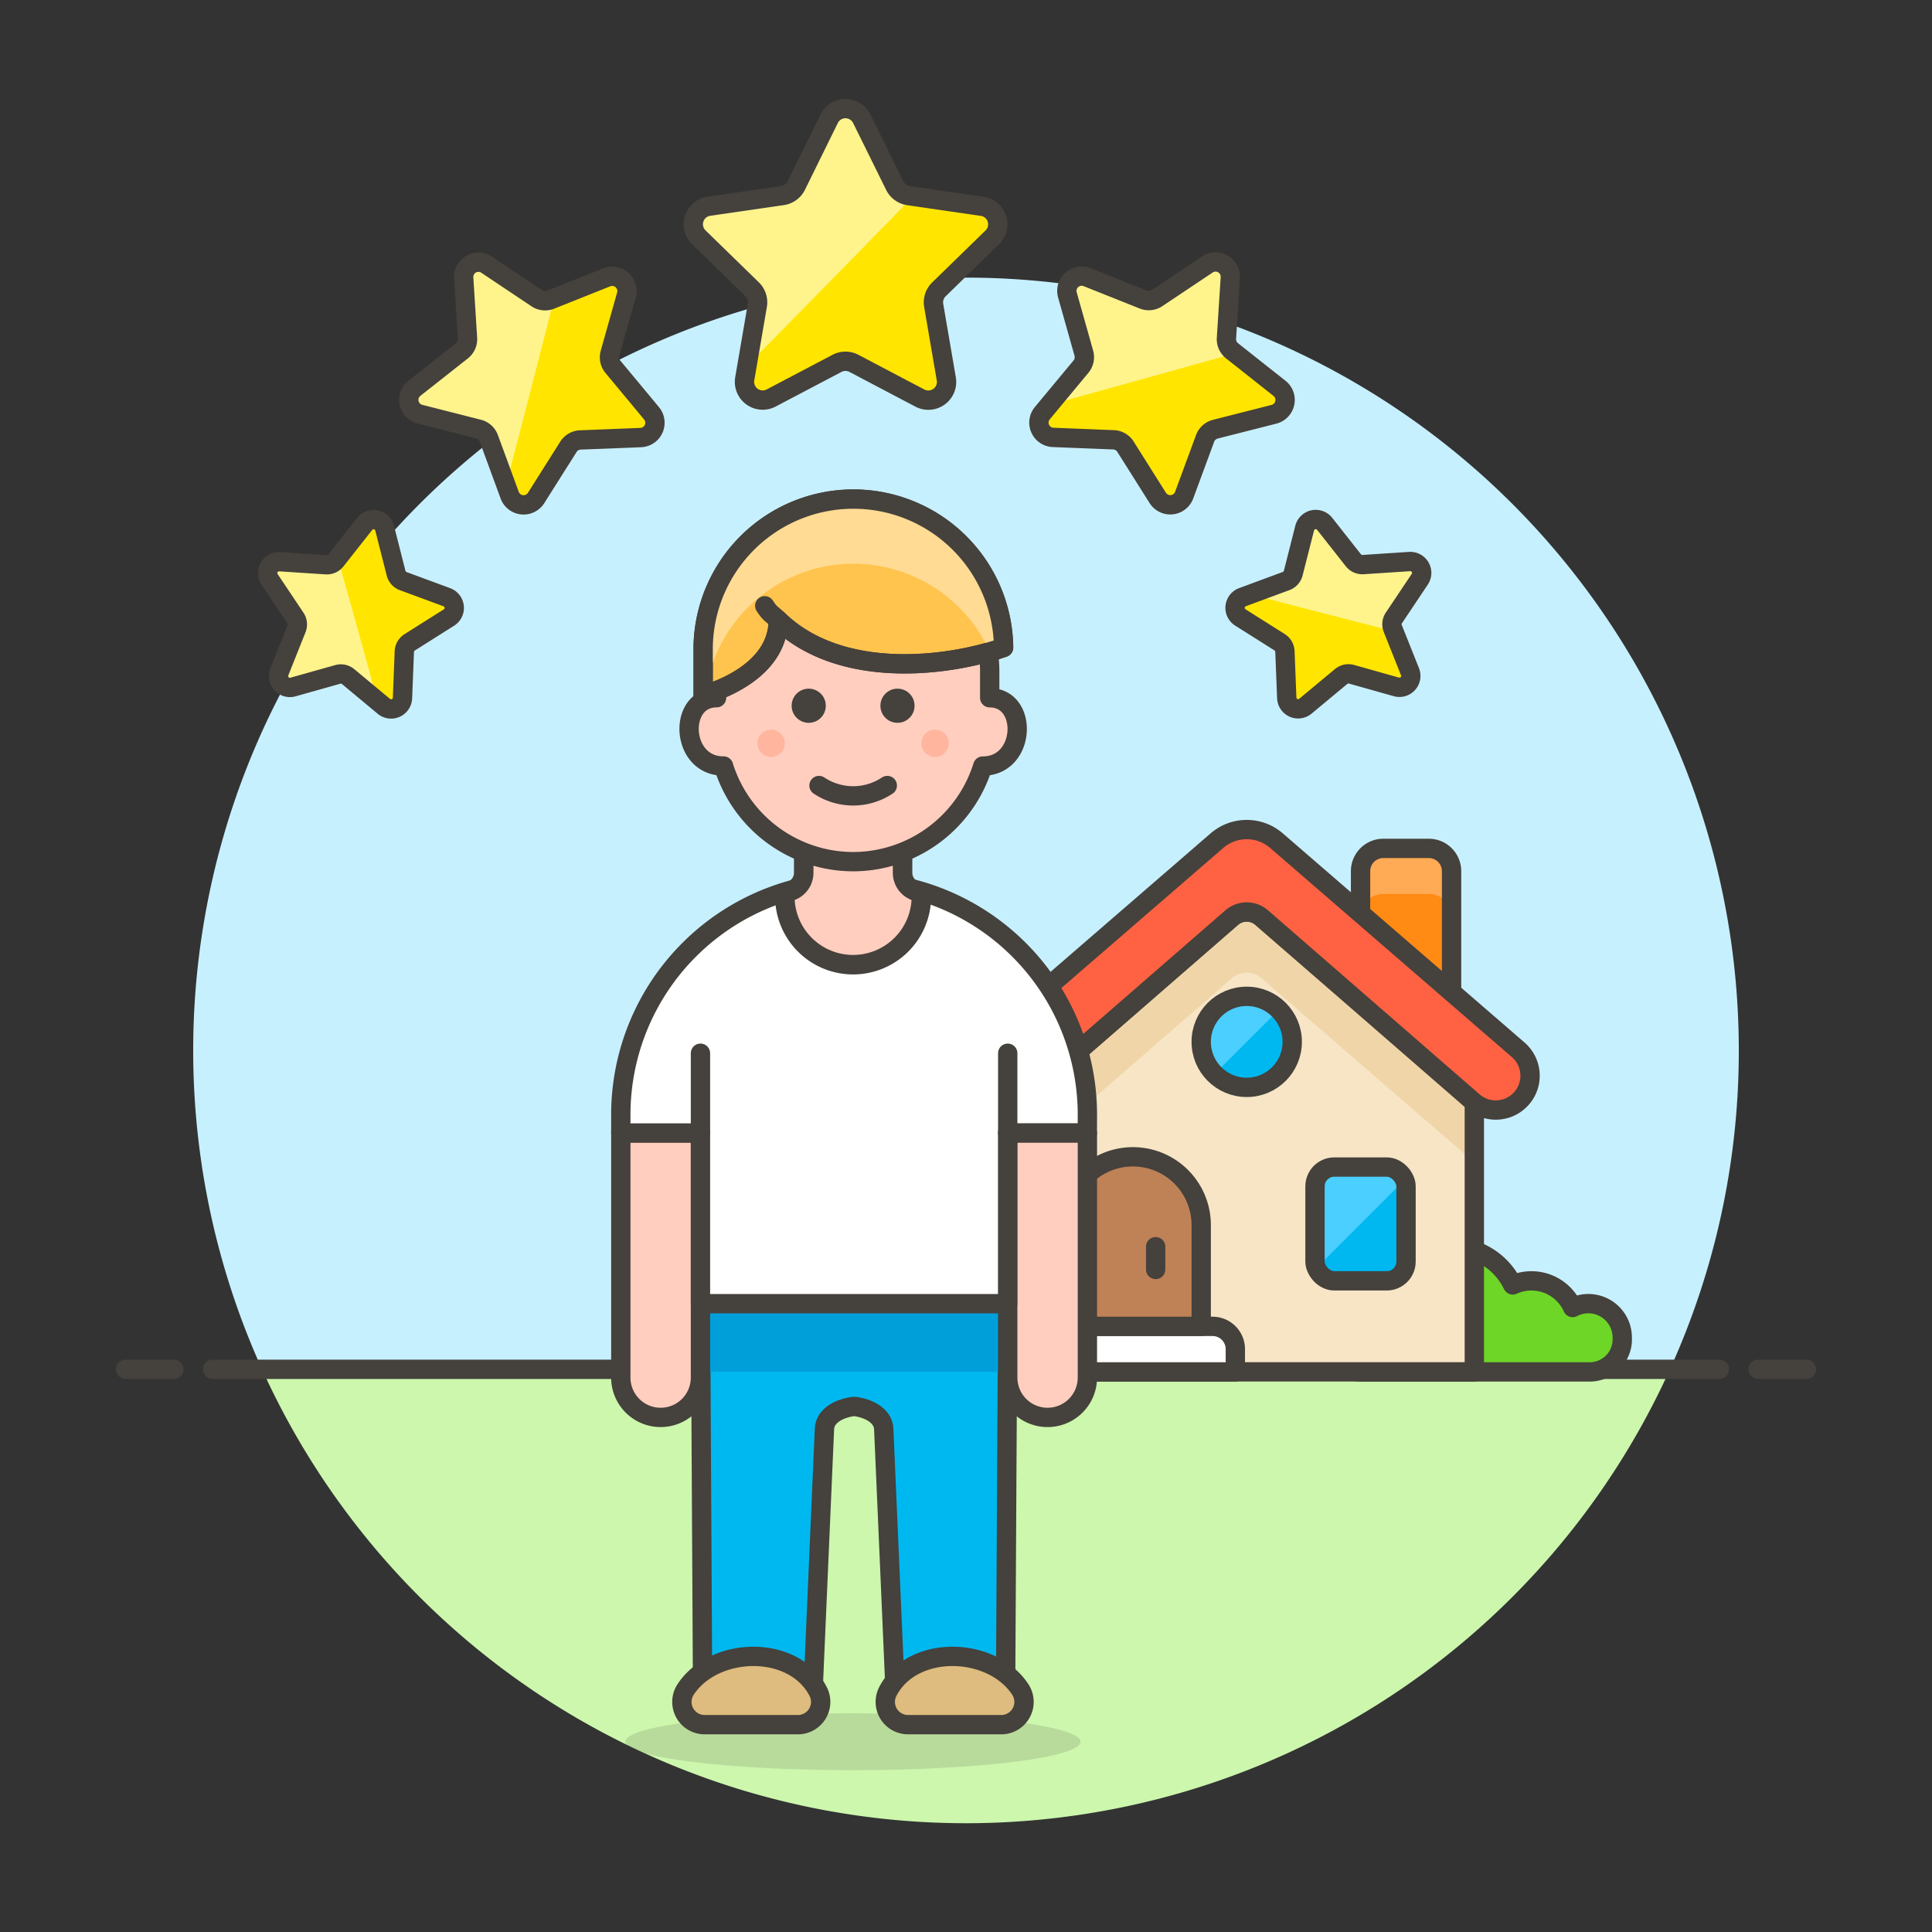 <svg xmlns="http://www.w3.org/2000/svg" viewBox="0 0 100 100"><rect x="0" y="0" width="100" height="100" fill="#333333" stroke="none"/><g class="nc-icon-wrapper"><defs/><path class="a" d="M90 54.375a40 40 0 1 0-76.436 16.5h72.872A39.844 39.844 0 0 0 90 54.375z" style="" fill="#c7f0ff"/><path class="b" d="M13.564 70.875a40 40 0 0 0 72.872 0z" style="" fill="#ccf7ad"/><g><path class="c" d="M11 70.875h78" fill="none" stroke="#45413c" stroke-linecap="round" stroke-linejoin="round"/><path class="c" d="M6.5 70.875H9" fill="none" stroke="#45413c" stroke-linecap="round" stroke-linejoin="round"/><path class="c" d="M91 70.875h2.5" fill="none" stroke="#45413c" stroke-linecap="round" stroke-linejoin="round"/></g><g><path class="d" d="M44.61 6.154l1.706 3.455a.943.943 0 0 0 .709.516l3.814.554a.942.942 0 0 1 .522 1.607l-2.761 2.69a.941.941 0 0 0-.272.834l.652 3.8a.943.943 0 0 1-1.368.994L44.2 18.808a.944.944 0 0 0-.877 0L39.916 20.6a.943.943 0 0 1-1.368-.994l.652-3.8a.943.943 0 0 0-.271-.834l-2.76-2.69a.942.942 0 0 1 .523-1.607l3.813-.554a.946.946 0 0 0 .71-.516l1.7-3.455a.942.942 0 0 1 1.695.004z" style="" fill="#ffe500"/><path class="e" d="M38.928 14.972a.944.944 0 0 1 .272.835l-.536 3.122c2.894-2.928 5.929-6.026 8.61-8.772l-.248-.036a.942.942 0 0 1-.711-.515l-1.7-3.456a.943.943 0 0 0-1.691 0l-1.7 3.456a.941.941 0 0 1-.71.515l-3.813.554a.943.943 0 0 0-.523 1.608z" style="" fill="#fff48c"/><path class="c" d="M44.61 6.154l1.706 3.455a.943.943 0 0 0 .709.516l3.814.554a.942.942 0 0 1 .522 1.607l-2.761 2.69a.941.941 0 0 0-.272.834l.652 3.8a.943.943 0 0 1-1.368.994L44.2 18.808a.944.944 0 0 0-.877 0L39.916 20.6a.943.943 0 0 1-1.368-.994l.652-3.8a.943.943 0 0 0-.271-.834l-2.76-2.69a.942.942 0 0 1 .523-1.607l3.813-.554a.946.946 0 0 0 .71-.516l1.7-3.455a.942.942 0 0 1 1.695.004z" fill="none" stroke="#45413c" stroke-linecap="round" stroke-linejoin="round"/><path class="d" d="M63.681 14.381l-.2 3.125a.767.767 0 0 0 .289.651l2.456 1.943a.766.766 0 0 1-.286 1.343l-3.034.772a.766.766 0 0 0-.53.476l-1.084 2.937a.766.766 0 0 1-1.366.144l-1.672-2.652a.764.764 0 0 0-.617-.356l-3.128-.124a.766.766 0 0 1-.559-1.254l2-2.408a.767.767 0 0 0 .148-.7l-.849-3.013a.766.766 0 0 1 1.02-.92l2.909 1.16a.765.765 0 0 0 .708-.075l2.6-1.738a.765.765 0 0 1 1.195.689z" style="" fill="#ffe500"/><path class="e" d="M56.1 18.278a.766.766 0 0 1-.148.7l-1.646 1.979c3.226-.885 6.62-1.831 9.622-2.674l-.16-.127a.766.766 0 0 1-.29-.651l.2-3.124a.766.766 0 0 0-1.19-.687l-2.6 1.739a.767.767 0 0 1-.709.074l-2.908-1.159a.766.766 0 0 0-1.021.919z" style="" fill="#fff48c"/><path class="c" d="M63.681 14.381l-.2 3.125a.767.767 0 0 0 .289.651l2.456 1.943a.766.766 0 0 1-.286 1.343l-3.034.772a.766.766 0 0 0-.53.476l-1.084 2.937a.766.766 0 0 1-1.366.144l-1.672-2.652a.764.764 0 0 0-.617-.356l-3.128-.124a.766.766 0 0 1-.559-1.254l2-2.408a.767.767 0 0 0 .148-.7l-.849-3.013a.766.766 0 0 1 1.02-.92l2.909 1.16a.765.765 0 0 0 .708-.075l2.6-1.738a.765.765 0 0 1 1.195.689z" fill="none" stroke="#45413c" stroke-linecap="round" stroke-linejoin="round"/><g><path class="d" d="M73.484 29.985l-1.338 2a.587.587 0 0 0-.057.545l.892 2.238a.589.589 0 0 1-.707.785l-2.319-.653a.587.587 0 0 0-.536.114l-1.852 1.539a.589.589 0 0 1-.965-.43l-.095-2.406a.59.59 0 0 0-.274-.475L64.2 31.959a.589.589 0 0 1 .111-1.05l2.259-.835a.588.588 0 0 0 .367-.407l.593-2.334a.59.59 0 0 1 1.034-.22L70.051 29a.589.589 0 0 0 .5.223l2.4-.157a.589.589 0 0 1 .533.919z" style="" fill="#ffe500"/><path class="e" d="M66.935 29.666a.588.588 0 0 1-.367.407l-1.858.686c2.49.651 5.115 1.326 7.439 1.919l-.058-.145a.589.589 0 0 1 .057-.546l1.337-2a.589.589 0 0 0-.528-.915l-2.4.157a.589.589 0 0 1-.5-.223l-1.491-1.891a.589.589 0 0 0-1.034.22z" style="" fill="#fff48c"/><path class="c" d="M73.484 29.985l-1.338 2a.587.587 0 0 0-.057.545l.892 2.238a.589.589 0 0 1-.707.785l-2.319-.653a.587.587 0 0 0-.536.114l-1.852 1.539a.589.589 0 0 1-.965-.43l-.095-2.406a.59.59 0 0 0-.274-.475L64.2 31.959a.589.589 0 0 1 .111-1.05l2.259-.835a.588.588 0 0 0 .367-.407l.593-2.334a.59.59 0 0 1 1.034-.22L70.051 29a.589.589 0 0 0 .5.223l2.4-.157a.589.589 0 0 1 .533.919z" fill="none" stroke="#45413c" stroke-linecap="round" stroke-linejoin="round"/></g><g><path class="d" d="M25.188 13.7l2.6 1.739a.768.768 0 0 0 .708.074l2.909-1.159a.766.766 0 0 1 1.02.919l-.849 3.013a.767.767 0 0 0 .148.7l2 2.408a.766.766 0 0 1-.559 1.254l-3.128.124a.763.763 0 0 0-.617.357l-1.672 2.647a.766.766 0 0 1-1.366-.144L25.3 22.687a.766.766 0 0 0-.53-.476l-3.034-.772a.765.765 0 0 1-.285-1.343l2.458-1.939a.766.766 0 0 0 .289-.651L24 14.382a.765.765 0 0 1 1.188-.682z" style="" fill="#ffe500"/><path class="e" d="M24.773 22.208a.769.769 0 0 1 .53.477l.891 2.415c.847-3.236 1.724-6.649 2.5-9.67l-.19.075a.764.764 0 0 1-.709-.074l-2.6-1.739a.767.767 0 0 0-1.19.687l.2 3.124a.763.763 0 0 1-.29.651l-2.458 1.939a.766.766 0 0 0 .286 1.344z" style="" fill="#fff48c"/><path class="c" d="M25.188 13.7l2.6 1.739a.768.768 0 0 0 .708.074l2.909-1.159a.766.766 0 0 1 1.02.919l-.849 3.013a.767.767 0 0 0 .148.7l2 2.408a.766.766 0 0 1-.559 1.254l-3.128.124a.763.763 0 0 0-.617.357l-1.672 2.647a.766.766 0 0 1-1.366-.144L25.3 22.687a.766.766 0 0 0-.53-.476l-3.034-.772a.765.765 0 0 1-.285-1.343l2.458-1.939a.766.766 0 0 0 .289-.651L24 14.382a.765.765 0 0 1 1.188-.682z" fill="none" stroke="#45413c" stroke-linecap="round" stroke-linejoin="round"/></g><g><path class="d" d="M14.484 29.074l2.4.157a.589.589 0 0 0 .5-.223l1.491-1.891a.59.59 0 0 1 1.034.22l.593 2.334a.588.588 0 0 0 .367.407l2.259.835a.589.589 0 0 1 .111 1.05l-2.037 1.286a.59.59 0 0 0-.274.475l-.095 2.407a.589.589 0 0 1-.965.429l-1.848-1.539a.589.589 0 0 0-.537-.114l-2.318.653a.589.589 0 0 1-.707-.785l.892-2.238a.59.59 0 0 0-.057-.545l-1.338-2a.589.589 0 0 1 .529-.918z" style="" fill="#ffe500"/><path class="e" d="M17.481 34.906a.589.589 0 0 1 .537.114l1.523 1.265c-.681-2.481-1.409-5.092-2.058-7.4l-.1.123a.588.588 0 0 1-.5.223l-2.4-.157a.589.589 0 0 0-.528.915l1.337 2a.587.587 0 0 1 .057.545l-.891 2.237a.589.589 0 0 0 .706.786z" style="" fill="#fff48c"/><path class="c" d="M14.484 29.074l2.4.157a.589.589 0 0 0 .5-.223l1.491-1.891a.59.59 0 0 1 1.034.22l.593 2.334a.588.588 0 0 0 .367.407l2.259.835a.589.589 0 0 1 .111 1.05l-2.037 1.286a.59.59 0 0 0-.274.475l-.095 2.407a.589.589 0 0 1-.965.429l-1.848-1.539a.589.589 0 0 0-.537-.114l-2.318.653a.589.589 0 0 1-.707-.785l.892-2.238a.59.59 0 0 0-.057-.545l-1.338-2a.589.589 0 0 1 .529-.918z" fill="none" stroke="#45413c" stroke-linecap="round" stroke-linejoin="round"/></g><path class="f" d="M83.968 69.241a1.754 1.754 0 0 0-2.568-1.564 2.338 2.338 0 0 0-3.1-1.17 3.519 3.519 0 0 0-6.681 1.436 1.765 1.765 0 1 0-1.19 3.066H82.2a1.69 1.69 0 0 0 1.768-1.768z" stroke="#45413c" stroke-linecap="round" stroke-linejoin="round" fill="#6dd627"/><g><path class="g" d="M75.133 51.57v-6.479a1.178 1.178 0 0 0-1.179-1.178H71.6a1.178 1.178 0 0 0-1.178 1.178v6.479z" style="" fill="#ff8a14"/><path class="h" d="M73.954 43.913H71.6a1.178 1.178 0 0 0-1.178 1.178v2.356a1.178 1.178 0 0 1 1.178-1.178h2.356a1.178 1.178 0 0 1 1.179 1.178v-2.356a1.178 1.178 0 0 0-1.181-1.178z" style="" fill="#ffaa54"/><path class="c" d="M75.133 51.57v-6.479a1.178 1.178 0 0 0-1.179-1.178H71.6a1.178 1.178 0 0 0-1.178 1.178v6.479z" fill="none" stroke="#45413c" stroke-linecap="round" stroke-linejoin="round"/><path class="i" d="M76.311 57.021L65.3 47.493a1.179 1.179 0 0 0-1.546 0l-10.693 9.3v14.215h23.25z" style="" fill="#f7e5c6"/><path class="j" d="M65.3 47.494a1.177 1.177 0 0 0-1.546 0l-10.693 9.3v3.142l10.693-9.3a1.177 1.177 0 0 1 1.546 0l11.008 9.528v-3.143z" style="" fill="#f0d5a8"/><path class="c" d="M76.311 57.021L65.3 47.493a1.179 1.179 0 0 0-1.546 0l-10.693 9.3v14.215h23.25z" fill="none" stroke="#45413c" stroke-linecap="round" stroke-linejoin="round"/><path class="k" d="M63.941 71.009h-9.425V69.83a1.179 1.179 0 0 1 1.178-1.178h7.069a1.179 1.179 0 0 1 1.178 1.178z" stroke="#45413c" stroke-linecap="round" stroke-linejoin="round" fill="#fff"/><path class="l" d="M62.174 68.652h-7.069v-5.3a3.535 3.535 0 0 1 7.069 0z" stroke="#45413c" stroke-linecap="round" stroke-linejoin="round" fill="#bf8256"/><path class="c" d="M59.817 65.707v-1.178" fill="none" stroke="#45413c" stroke-linecap="round" stroke-linejoin="round"/><circle class="m" cx="64.53" cy="53.926" r="2.356" style="" fill="#00b8f0"/><path class="n" d="M62.864 55.592A2.356 2.356 0 0 1 66.2 52.26z" style="" fill="#4acfff"/><circle class="c" cx="64.53" cy="53.926" r="2.356" fill="none" stroke="#45413c" stroke-linecap="round" stroke-linejoin="round"/><rect class="m" x="68.064" y="60.406" width="4.712" height="5.89" rx="1" style="" fill="#00b8f0"/><path class="n" d="M71.6 60.406h-2.358a1.177 1.177 0 0 0-1.178 1.178v3.534a1.173 1.173 0 0 0 .105.485l4.5-4.5a1.178 1.178 0 0 0-1.069-.697z" style="" fill="#4acfff"/><rect class="c" x="68.064" y="60.406" width="4.712" height="5.89" rx="1" fill="none" stroke="#45413c" stroke-linecap="round" stroke-linejoin="round"/><path class="o" d="M66.071 43.513a2.355 2.355 0 0 0-3.083 0L50.475 54.339a1.775 1.775 0 1 0 2.325 2.682l10.956-9.528a1.179 1.179 0 0 1 1.546 0l10.955 9.528a1.775 1.775 0 1 0 2.327-2.682z" style="" fill="#ff6242"/><path class="c" d="M66.071 43.513a2.355 2.355 0 0 0-3.083 0L50.475 54.339a1.775 1.775 0 1 0 2.325 2.682l10.956-9.528a1.179 1.179 0 0 1 1.546 0l10.955 9.528a1.775 1.775 0 1 0 2.327-2.682z" fill="none" stroke="#45413c" stroke-linecap="round" stroke-linejoin="round"/></g><ellipse class="p" cx="44.149" cy="90.152" rx="11.781" ry="1.473" fill="#45413c" opacity="0.15"/><g><path class="m" d="M36.256 67.474l.118 21.326h5.654l.646-14.845c.03-.7.809-1.078 1.534-1.16.725.082 1.5.465 1.534 1.16l.645 14.845h5.655l.118-21.324z" style="" fill="#00b8f0"/><path class="c" d="M36.256 67.474l.118 21.326h5.654l.646-14.845c.03-.7.809-1.078 1.534-1.16.725.082 1.5.465 1.534 1.16l.645 14.845h5.655l.118-21.324z" fill="none" stroke="#45413c" stroke-linecap="round" stroke-linejoin="round"/><path class="q" d="M52.14 71.009l.02-3.535H36.256l.019 3.535H52.14z" style="" fill="#009fd9"/><path class="r" d="M34.194 73.365a2.062 2.062 0 0 1-2.061-2.065V58.639h4.123V71.3a2.062 2.062 0 0 1-2.062 2.065z" stroke="#45413c" stroke-linecap="round" stroke-linejoin="round" fill="#ffcebf"/><path class="r" d="M54.222 73.365A2.062 2.062 0 0 1 52.16 71.3V58.639h4.123V71.3a2.062 2.062 0 0 1-2.061 2.065z" stroke="#45413c" stroke-linecap="round" stroke-linejoin="round" fill="#ffcebf"/><path class="k" d="M56.283 57.7a12.075 12.075 0 0 0-24.15 0v.943h4.123v8.835h15.9v-8.839h4.123z" stroke="#45413c" stroke-linecap="round" stroke-linejoin="round" fill="#fff"/><path class="c" d="M52.16 58.639v-4.124" fill="none" stroke="#45413c" stroke-linecap="round" stroke-linejoin="round"/><path class="c" d="M36.256 58.639v-4.124" fill="none" stroke="#45413c" stroke-linecap="round" stroke-linejoin="round"/><path class="s" d="M35.489 87.443a1.178 1.178 0 0 0 .985 1.826H41.3a1.179 1.179 0 0 0 1.045-1.723c-1.289-2.466-5.388-2.33-6.856-.103z" stroke="#45413c" stroke-linecap="round" stroke-linejoin="round" fill="#debb7e"/><path class="s" d="M52.809 87.443a1.178 1.178 0 0 1-.985 1.826H47a1.179 1.179 0 0 1-1.045-1.723c1.287-2.466 5.386-2.33 6.854-.103z" stroke="#45413c" stroke-linecap="round" stroke-linejoin="round" fill="#debb7e"/><path class="t" d="M47.446 46.139a1 1 0 0 1-.729-.963v-4.8H41.6v4.8a1 1 0 0 1-.73.963 6.71 6.71 0 0 0-.242.071 3.534 3.534 0 1 0 7.058 0c-.086-.026-.162-.049-.24-.071z" stroke="#45413c" stroke-linecap="round" stroke-linejoin="round" fill="#ffcebf" stroke-width="1.009px"/><g><path class="r" d="M44.159 44.6a7.044 7.044 0 0 0 6.709-4.949h.006c2.234 0 2.371-3.534.353-3.534V34.7a7.069 7.069 0 0 0-14.137 0v1.414c-2.017 0-1.881 3.534.354 3.534h.006a7.044 7.044 0 0 0 6.709 4.952z" stroke="#45413c" stroke-linecap="round" stroke-linejoin="round" fill="#ffcebf"/><circle class="u" cx="41.859" cy="36.529" r=".884" style="" fill="#45413c"/><circle class="u" cx="46.454" cy="36.529" r=".884" style="" fill="#45413c"/><circle class="v" cx="39.915" cy="38.473" r=".707" style="" fill="#ffb59e"/><circle class="v" cx="48.398" cy="38.473" r=".707" style="" fill="#ffb59e"/><path class="c" d="M42.392 40.659a3.187 3.187 0 0 0 3.534 0" fill="none" stroke="#45413c" stroke-linecap="round" stroke-linejoin="round"/><g><path class="w" d="M40.282 32.093c3.1 3.006 8.445 2.511 11.664 1.422a7.776 7.776 0 0 0-15.551.011v2.455s3.887-.972 3.887-3.888" stroke="#45413c" stroke-linecap="round" stroke-linejoin="round" fill="#ffc44d"/><path class="x" d="M44.171 29.177a7.76 7.76 0 0 1 7.054 4.546c.242-.069.5-.133.721-.208a7.776 7.776 0 0 0-15.551.011v2.455l.1-.029a7.751 7.751 0 0 1 7.676-6.775z" style="" fill="#ffdb94"/><path class="c" d="M40.282 32.093c3.1 3.006 8.445 2.511 11.664 1.422a7.776 7.776 0 0 0-15.551.011v2.455s3.887-.972 3.887-3.888" fill="none" stroke="#45413c" stroke-linecap="round" stroke-linejoin="round"/><path class="c" d="M40.282 32.093c-.358-.347-.41-.292-.7-.738" fill="none" stroke="#45413c" stroke-linecap="round" stroke-linejoin="round"/></g></g></g></g></g></svg>